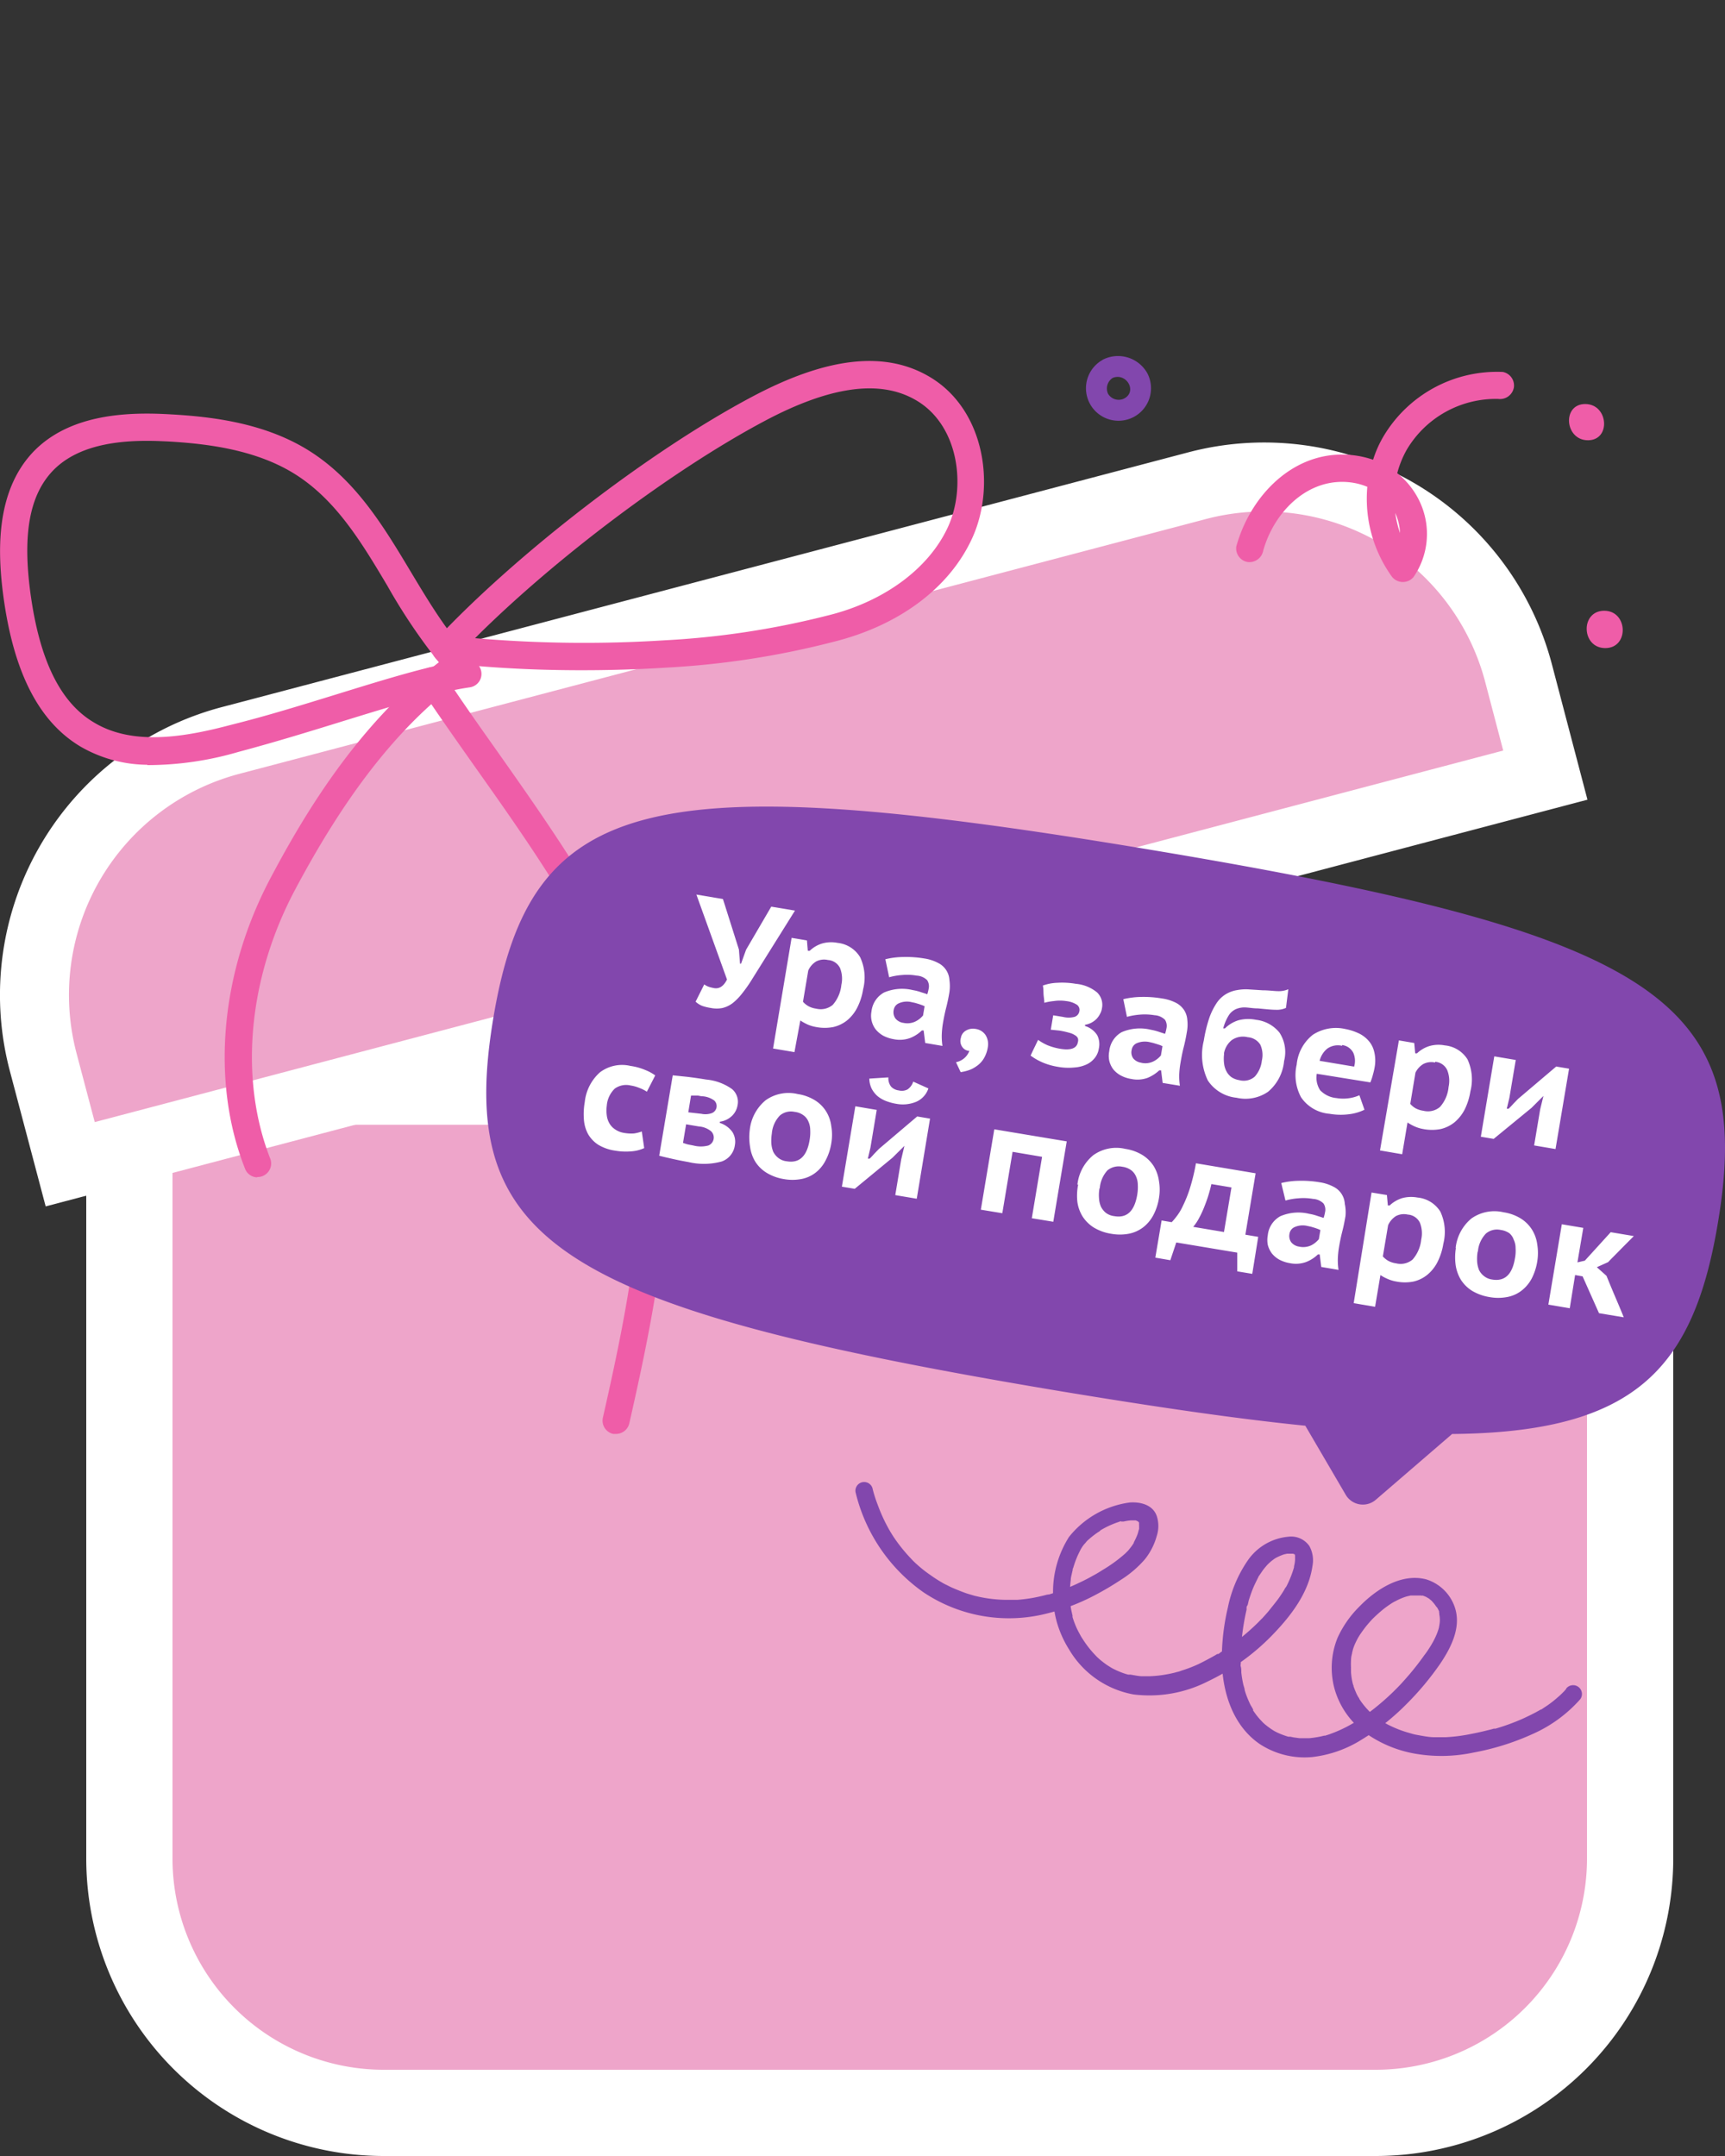 <svg xmlns="http://www.w3.org/2000/svg" width="200" height="250" viewBox="0 0 200 250">
  <rect x="0" y="0" width="200" height="250" fill="#333333" stroke="none"/>
  <g>
    <path d="M15,215.5V125.42H189V215.5a29.5,29.5,0,0,1-29.5,29.5H44.5A29.5,29.5,0,0,1,15,215.5Z" fill="#eea5ca" stroke="#fff" stroke-width="10"/>
    <path d="M26.74,85.86,138.79,56.32A30.49,30.49,0,0,1,176.05,78l3.12,11.88L8.14,135,5,123.13A30.52,30.52,0,0,1,26.74,85.86Z" fill="#eea5ca" stroke="#fff" stroke-width="8"/>
    <path d="M181.62,195.8l-.26.3,0,0-.11.11c-.2.2-.4.4-.62.58a12.21,12.21,0,0,1-1.2.95l-.69.46s-.15.09-.06,0l-.11.07-.41.23c-.48.26-1,.51-1.47.73a24.73,24.73,0,0,1-3.11,1.16l-.2.06-.13,0-.07,0-.2.06-.81.2c-.54.13-1.07.25-1.61.35a19.52,19.52,0,0,1-2.95.38h-.54l-.77,0c-.49,0-1-.09-1.47-.17l-.76-.14-.32-.08c-.11,0,0,0,0,0l-.27-.08a13.3,13.3,0,0,1-1.39-.46c-.45-.18-.88-.38-1.31-.6.18.09-.13-.08-.17-.1l-.27-.16c-.21-.13-.41-.27-.6-.41s-.36-.27-.54-.41l-.27-.23-.1-.09,0,0a9.32,9.32,0,0,1-.92-1.06c-.12-.16-.23-.33-.35-.51.13.2,0-.08-.07-.14l-.19-.35c-.09-.21-.18-.41-.26-.62l-.11-.29c0-.06,0-.12-.05-.18s0,.16,0,0a7.73,7.73,0,0,1-.24-1.44c0-.11,0-.22,0-.34s0-.08,0,0a1.27,1.27,0,0,1,0-.2,7.55,7.55,0,0,1,0-.83q0-.41.12-.81c0-.13.06-.27.08-.41s0,.16,0,.14,0-.09,0-.13a5.59,5.59,0,0,1,.26-.72c.06-.13.12-.26.19-.39a1.51,1.51,0,0,1,.09-.18c0-.11-.11.2-.05.08a.75.75,0,0,0,.07-.12,7.94,7.94,0,0,1,.5-.78c.18-.26.38-.52.58-.77l.31-.36a1.29,1.29,0,0,1,.16-.17l.08-.1c.15-.16-.12.12,0,0a16.61,16.61,0,0,1,1.53-1.37c.27-.2.54-.39.82-.57s-.15.09,0,0l.22-.13.43-.22a7.12,7.12,0,0,1,.86-.36l.22-.07c.21-.07-.2,0,0,0l.44-.1.43,0,.19,0h0c.12,0,.24,0,.36,0l.21,0c.05,0,.3.07.13,0l.07,0,.19.07.17.07.1,0c.15.07,0,0-.07,0s.25.14.35.22l.15.12s.25.22.12.09,0,0,.07.08l.16.18a4,4,0,0,1,.31.41l.08.11c.09.13,0-.06,0-.06s.11.18.12.22a3.18,3.18,0,0,1,.16.32.69.69,0,0,1,0,.13s.08.31,0,.11a3.62,3.62,0,0,1,.09.66c0-.17,0,.15,0,.21a3.12,3.12,0,0,1-.05.44l-.06.34c0-.15,0,0,0,0a1.33,1.33,0,0,1-.05.19,7.15,7.15,0,0,1-.29.77c-.1.23-.22.46-.34.69s0,0,0,0l-.1.17c-.07.13-.15.26-.23.39-.22.35-.45.7-.69,1-.53.75-1.09,1.47-1.67,2.16-.33.38-.66.76-1,1.13l-.13.14,0,0-.27.28-.55.55a29.26,29.26,0,0,1-2.29,2c-.4.31-.81.61-1.22.9l-.65.43-.28.18c-.14.09.13-.08,0,0l-.21.12a15.31,15.31,0,0,1-2.59,1.22c-.2.08-.42.14-.63.21s.17,0,0,0l-.12,0-.38.09a11.5,11.5,0,0,1-1.31.2l-.33,0h-.11l-.74,0-.67-.09-.37-.08-.18,0c.14,0,0,0-.06,0a9.35,9.35,0,0,1-1.28-.48l-.31-.16-.1-.06a6.61,6.61,0,0,1-.55-.37c-.17-.12-.33-.25-.49-.38l-.11-.1a2.5,2.5,0,0,1-.23-.23,8,8,0,0,1-.83-1l-.17-.24c-.14-.23.05.08,0-.09s-.23-.41-.34-.63a12,12,0,0,1-.51-1.22l-.09-.28-.05-.17c-.05-.15,0,.17,0,0s-.12-.46-.17-.69a12,12,0,0,1-.22-1.36c0-.22,0-.45-.06-.67s0-.24,0-.36,0-.43,0-.24c0-.35,0-.7,0-1a27,27,0,0,1,.67-5s0-.11,0-.17,0,.15,0,0,0-.19.08-.29.12-.45.19-.67c.14-.44.29-.88.46-1.3s.36-.79.55-1.18c.06-.11,0,0,0,0a.64.64,0,0,1,.08-.14c0-.1.11-.19.16-.28l.36-.53c.12-.16.24-.31.37-.46s.12-.14.17-.2c-.17.19.06-.06.12-.11a5,5,0,0,1,.42-.37l.24-.18c.09-.06.28-.17.08-.06a6.22,6.22,0,0,1,1.09-.48c-.15,0-.1,0,0,0l.33-.07.33,0h.16c.19,0-.12,0,0,0l.23,0H150c.15,0-.07,0-.08,0l.18.07s.16.06,0,0,0,0,0,0-.08-.12,0,0,.14.22.05,0,0,0,0,0l0,.11c-.06-.19,0,0,0,.08a1.46,1.46,0,0,1,0,.22c0,.24,0-.12,0,0a2,2,0,0,1,0,.25,3.93,3.93,0,0,1-.06.48l-.06.27a.36.36,0,0,1,0,.1c.06-.27,0,0,0,0a12.17,12.17,0,0,1-.81,2.07l-.11.21-.06.11c-.06.12.1-.17,0-.06l-.24.42c-.16.26-.34.52-.51.77-.38.53-.78,1-1.2,1.54-.23.27-.46.53-.7.79l-.09.09s-.07.08,0,0,.05,0,0,0l-.09.09-.38.39a26.2,26.2,0,0,1-3.29,2.75c-.3.21-.59.41-.9.61-.07,0-.35.29-.43.27l0,0-.09,0-.26.16c-.62.35-1.24.68-1.89,1a15.62,15.62,0,0,1-2,.77,2.84,2.84,0,0,1-.47.15l.07,0-.09,0-.28.08c-.33.08-.65.15-1,.21a12.91,12.91,0,0,1-2,.21h-.23l-.52,0c-.32,0-.63-.06-.94-.11l-.45-.08-.21,0,.08,0a.74.74,0,0,1-.14,0,6.78,6.78,0,0,1-.9-.3c-.31-.12-.6-.26-.9-.41s.2.12,0,0l-.19-.11-.43-.27c-.29-.2-.56-.41-.83-.63l-.18-.16-.13-.12-.1-.1-.21-.22a11.81,11.81,0,0,1-1.41-1.82l-.09-.13c-.08-.13.09.16,0,0s-.1-.16-.14-.24-.25-.45-.36-.68a10,10,0,0,1-.58-1.49c0,.17,0-.13,0-.18a3.38,3.38,0,0,1-.08-.34,6.17,6.17,0,0,1-.15-.84,6.36,6.36,0,0,1-.08-.75c0-.12,0-.24,0-.36a1.27,1.27,0,0,1,0-.2v-.09a13.63,13.63,0,0,1,.11-1.56c0-.25.08-.5.13-.75l.09-.39s0,.15,0,0,0-.13.05-.2a11.87,11.87,0,0,1,.55-1.51c.1-.21.2-.42.31-.63s0-.07,0,0a.54.54,0,0,1,.07-.13l.12-.19a3.55,3.55,0,0,1,.23-.31,2.88,2.88,0,0,0,.28-.33l-.07.07a.6.6,0,0,0,.08-.08l.14-.14.35-.3q.36-.3.75-.57l.39-.25c.11-.08-.19.11-.07,0l.1-.06.25-.14a10.36,10.36,0,0,1,1.74-.77l.19-.07s.31-.09.12,0l.09,0,.24,0a5.69,5.69,0,0,1,.81-.13h.14l.35,0,.17,0c.19,0,0,0-.07,0a1.1,1.1,0,0,0,.29.1c.2.07-.18-.13-.07,0l.12.08s.17.15,0,0,0,0,0,0,.12.18,0,0,0,0,0,0l.05.12c.06.12,0-.13,0-.15s0,.08,0,.1a1.76,1.76,0,0,0,0,.33s0-.27,0-.12,0,.05,0,.08,0,.15,0,.23,0,.15,0,.23a.29.29,0,0,1,0,.09c0,.12.06-.2,0-.08s-.1.35-.16.53-.14.36-.22.54l-.15.31-.09.17c.05-.09,0,0,0,.06a5.49,5.49,0,0,1-.5.69,1.47,1.47,0,0,1-.1.13l-.09.1-.1.1-.19.19a17,17,0,0,1-2.67,1.94l-.17.11s.15-.1,0,0l-.31.19c-.23.14-.47.27-.71.4-.46.26-.93.5-1.4.72a24,24,0,0,1-2.93,1.19l-.72.23c.19-.06-.11,0-.16,0l-.43.11c-.5.12-1,.23-1.5.31s-1,.14-1.52.18l-.73,0h-.67a15.9,15.9,0,0,1-3.08-.36l-.35-.08h0l-.2-.05-.8-.24c-.52-.18-1-.37-1.54-.6-.24-.1-.49-.22-.72-.34s-.26-.12-.38-.19,0,0,0,0a1.71,1.71,0,0,1-.23-.13,15.17,15.17,0,0,1-1.37-.88,14.33,14.33,0,0,1-1.3-1c-.09-.07-.18-.16-.27-.24l-.16-.14,0,0c-.2-.19-.39-.38-.58-.59a18.53,18.53,0,0,1-2-2.51l-.22-.35c-.07-.11,0,0,0,0l-.11-.18c-.13-.22-.26-.45-.38-.68-.25-.46-.47-.93-.68-1.41s-.4-1-.57-1.46c-.09-.25-.17-.5-.25-.76l-.06-.2s0,.17,0,0l-.11-.41a1,1,0,1,0-2,.3,19.81,19.81,0,0,0,7.87,11.62,17.81,17.81,0,0,0,13.37,2.68,24.35,24.35,0,0,0,6.42-2.29,33.57,33.57,0,0,0,3.06-1.8,12.5,12.5,0,0,0,2.82-2.4,7.52,7.52,0,0,0,1.39-2.73,3.73,3.73,0,0,0,0-2.29c-.45-1.31-1.88-1.66-3.11-1.58a10.84,10.84,0,0,0-7.07,4,11.92,11.92,0,0,0-1.85,6.37,12.18,12.18,0,0,0,.44,3.5,12.37,12.37,0,0,0,1.43,3.19,10.93,10.93,0,0,0,7.46,5.2,14.94,14.94,0,0,0,8.63-1.52,25.84,25.84,0,0,0,7.54-5.44c2.1-2.18,4.15-4.85,4.58-7.94a3.43,3.43,0,0,0-.36-2.31,2.57,2.57,0,0,0-2.43-1.08,6.42,6.42,0,0,0-4.71,2.75,14.82,14.82,0,0,0-2.31,5.47,25.88,25.88,0,0,0-.69,5.26c-.13,3.9,1,8.23,4.37,10.55a9.49,9.49,0,0,0,6.09,1.52,13.63,13.63,0,0,0,5.71-2,27.16,27.16,0,0,0,5.23-4.14,33.39,33.39,0,0,0,3.93-4.71c1.28-1.91,2.49-4.31,1.63-6.64a5.09,5.09,0,0,0-3.26-3.11c-2.91-.77-5.86,1.18-7.79,3.18a12.21,12.21,0,0,0-2.5,3.59,9.24,9.24,0,0,0-.37,5.85,9.49,9.49,0,0,0,3.61,5.19,14.08,14.08,0,0,0,6,2.44,17.82,17.82,0,0,0,6.51-.17,29.22,29.22,0,0,0,6.84-2.14,16,16,0,0,0,5.55-4.05,1,1,0,0,0-1.66-1.2Z" fill="#8247ad"/>
    <g>
      <path d="M62.52,77.64c-3.41-.11-7.15-.35-11-.79a1.58,1.58,0,0,1-1-2.65c9.36-10,24.8-21.9,36.69-28.2,8.6-4.57,15.29-5.35,20.44-2.38,6.55,3.76,7.88,12.83,5,18.93-2.68,5.72-8.5,10-16,11.87a98.16,98.16,0,0,1-19.49,3C74.63,77.58,69.21,77.85,62.52,77.64ZM55.08,74A147.57,147.57,0,0,0,77,74.25,97.16,97.16,0,0,0,96,71.36c6.44-1.58,11.62-5.38,13.86-10.15s1.3-12-3.74-14.85C102,44,96.26,44.78,88.7,48.79,78,54.47,64.32,64.77,55.08,74Z" fill="#ef5da8"/>
      <path d="M17.07,88.68A15.65,15.65,0,0,1,9.3,86.55C4.51,83.67,1.6,78,.4,69.21c-.67-5-1-12.15,3.48-16.84,4.28-4.43,11.06-4.6,15.79-4.33,4.91.27,11.23,1,16.47,4.42s8.4,8.69,11.48,13.83C49.89,70.07,52.24,74,55.34,77a1.6,1.6,0,0,1,.41,1.62,1.58,1.58,0,0,1-1.28,1.08c-3.69.53-8.76,2.09-14.63,3.9-3.93,1.22-8,2.47-12.2,3.59a37.62,37.62,0,0,1-10.56,1.53Zm1.24-37.54c-4-.13-9.09.25-12.16,3.42C3.43,57.39,2.6,61.91,3.53,68.79c1.06,7.78,3.47,12.7,7.39,15,4.54,2.73,10.59,1.66,15.9.25C31,83,35,81.75,38.9,80.55c4.62-1.43,8.76-2.71,12.21-3.47a67.29,67.29,0,0,1-6.2-9.16c-3-5.05-5.9-9.83-10.5-12.81S24,51.45,19.49,51.19Z" fill="#ef5da8"/>
      <path d="M29.83,136.52a1.55,1.55,0,0,1-1.42-1c-4-10.13-2.86-22.77,3-33.79,4.13-7.79,10.84-19,21.39-26.34A1.58,1.58,0,1,1,54.61,78C47,83.27,40.52,91.29,34.19,103.21c-5.42,10.22-6.49,21.87-2.85,31.16a1.57,1.57,0,0,1-.89,2,1.55,1.55,0,0,1-.63.11Z" fill="#ef5da8"/>
      <path d="M71.39,166.27l-.3,0a1.58,1.58,0,0,1-1.19-1.89c3.18-14,5.84-27.7,3.48-41.08C71.4,112,62.7,99.7,55,88.82c-2.24-3.18-4.36-6.18-6.22-9a1.58,1.58,0,0,1,2.65-1.73c1.82,2.8,3.92,5.78,6.15,8.93,7.86,11.15,16.78,23.79,18.88,35.71,2.47,14-.25,28-3.5,42.33A1.58,1.58,0,0,1,71.39,166.27Z" fill="#ef5da8"/>
    </g>
    <g>
      <path d="M133.42,98.54C75,88.79,61.5,92.24,57.19,118.09s7.3,33.48,65.77,43.23c11,1.82,20.34,3.19,28.38,4l4.68,8a2.3,2.3,0,0,0,3.5.58l8.84-7.62c21.15-.19,28-7.49,30.83-24.56C203.5,115.91,191.89,108.28,133.42,98.54Z" fill="#8247ad" fill-rule="evenodd"/>
      <path d="M85.67,110.1l.13,1.64.12,0,.58-1.61,2.92-5,2.75.46-5,8A15.93,15.93,0,0,1,86,115.25a6.44,6.44,0,0,1-1.07,1.08,3.21,3.21,0,0,1-1.15.55,3.44,3.44,0,0,1-1.36,0,5.66,5.66,0,0,1-1-.24,2.52,2.52,0,0,1-.77-.49l1-2a2.19,2.19,0,0,0,.57.29,5.45,5.45,0,0,0,.58.14c.62.1,1.11-.24,1.49-1l-3.55-9.85,3.08.52Zm6.11-1.35,1.78.3.1,1.2.22,0a3.6,3.6,0,0,1,1.45-.85,3.85,3.85,0,0,1,1.77-.07A3.48,3.48,0,0,1,99.73,111a5.54,5.54,0,0,1,.34,3.72,7.05,7.05,0,0,1-.66,2.08,4.67,4.67,0,0,1-1.16,1.49,4,4,0,0,1-1.63.8,5.28,5.28,0,0,1-2,0,4.34,4.34,0,0,1-1-.3,6.19,6.19,0,0,1-.83-.46L92.11,122l-2.48-.42ZM96,111.32a2,2,0,0,0-1.38.17,2.35,2.35,0,0,0-.91,1.05l-.61,3.62a2.43,2.43,0,0,0,.61.5,2.55,2.55,0,0,0,.92.3,2.17,2.17,0,0,0,1.92-.44,4.12,4.12,0,0,0,1-2.32,3.35,3.35,0,0,0-.15-1.94A1.67,1.67,0,0,0,96,111.32Zm6.65-.09a9.16,9.16,0,0,1,2.06-.26,12.79,12.79,0,0,1,2.45.17,5,5,0,0,1,1.59.51,2.36,2.36,0,0,1,1.33,2,5,5,0,0,1,0,1.38c-.1.6-.22,1.2-.37,1.78s-.28,1.21-.39,1.87a10.14,10.14,0,0,0-.13,1.33,7.53,7.53,0,0,0,.08,1.27l-2-.34-.18-1.45-.21,0a4.13,4.13,0,0,1-1.35.87,3.49,3.49,0,0,1-1.91.14,4.2,4.2,0,0,1-1.21-.4,3.17,3.17,0,0,1-.86-.71,2.6,2.6,0,0,1-.51-2.1,2.86,2.86,0,0,1,1.45-2.2,5.29,5.29,0,0,1,3.35-.28,5.67,5.67,0,0,1,1,.26c.32.1.55.17.67.22a4.16,4.16,0,0,0,.16-.63,1.31,1.31,0,0,0-.17-1,1.87,1.87,0,0,0-1.21-.53,6.45,6.45,0,0,0-1.7-.07,7.19,7.19,0,0,0-1.5.26Zm2.11,7.38a2.16,2.16,0,0,0,1.39-.17,2.74,2.74,0,0,0,.87-.69l.18-1.07-.27-.12-.4-.14-.44-.13-.38-.08a2.29,2.29,0,0,0-1.48.12,1,1,0,0,0-.61.77,1.25,1.25,0,0,0,.2,1A1.45,1.45,0,0,0,104.75,118.61Zm6.64,1.79a1.18,1.18,0,0,1,.58-.89,1.6,1.6,0,0,1,1.13-.2,1.65,1.65,0,0,1,1.17.73,2,2,0,0,1,.25,1.39,3.62,3.62,0,0,1-.51,1.38,2.89,2.89,0,0,1-.83.84,3.31,3.31,0,0,1-.94.47,4.84,4.84,0,0,1-.87.2l-.54-1.15a2.1,2.1,0,0,0,1.55-1.31,1.06,1.06,0,0,1-.77-.39A1.2,1.2,0,0,1,111.39,120.4Zm10.43-1,.28-1.67,1.15.19a2.76,2.76,0,0,0,1.3,0,.82.82,0,0,0,.58-.64.73.73,0,0,0-.29-.78,2.9,2.9,0,0,0-1.24-.42,4.63,4.63,0,0,0-1.43,0,6.43,6.43,0,0,0-1.1.2c0-.34-.07-.65-.09-1s0-.63-.08-1a5.51,5.51,0,0,1,1.68-.32,9.31,9.31,0,0,1,2.15.12,4.48,4.48,0,0,1,2.46,1,2,2,0,0,1,.56,1.85,1.82,1.82,0,0,1-.21.62,2.4,2.4,0,0,1-.39.57,2.4,2.4,0,0,1-1.36.71l0,.14a2.58,2.58,0,0,1,1.41,1.06,2.32,2.32,0,0,1,.19,1.56,2.28,2.28,0,0,1-.45,1.06,2.65,2.65,0,0,1-.93.76,4,4,0,0,1-1.45.37,6.89,6.89,0,0,1-1.94-.08,7.56,7.56,0,0,1-1.86-.55,6.87,6.87,0,0,1-1.28-.75c.14-.3.28-.61.43-.91s.29-.61.44-.91a6,6,0,0,0,1.09.62,6.92,6.92,0,0,0,1.46.41c1.25.21,1.94-.05,2.06-.77a.74.74,0,0,0,0-.45.74.74,0,0,0-.32-.34,2.19,2.19,0,0,0-.7-.3,9.5,9.5,0,0,0-1.13-.25Zm8.41-3.54a9.59,9.59,0,0,1,2.05-.26,12.81,12.81,0,0,1,2.45.18,5.11,5.11,0,0,1,1.6.5,2.48,2.48,0,0,1,.95.85,2.41,2.41,0,0,1,.37,1.14,4.64,4.64,0,0,1-.05,1.38c-.1.61-.22,1.2-.37,1.78s-.27,1.21-.38,1.87a10.36,10.36,0,0,0-.14,1.33,7.53,7.53,0,0,0,.08,1.27l-2-.33-.18-1.46-.21,0a4.48,4.48,0,0,1-1.35.87,3.46,3.46,0,0,1-1.9.13,3.75,3.75,0,0,1-1.21-.4,2.91,2.91,0,0,1-.87-.71,2.7,2.7,0,0,1-.47-1,2.74,2.74,0,0,1,0-1.11,2.86,2.86,0,0,1,1.45-2.21,5.36,5.36,0,0,1,3.35-.28,6.74,6.74,0,0,1,1,.26l.67.22a4.16,4.16,0,0,0,.16-.63,1.31,1.31,0,0,0-.17-1,1.87,1.87,0,0,0-1.2-.53,7,7,0,0,0-1.71-.07,8.06,8.06,0,0,0-1.5.26Zm2.1,7.38a2.12,2.12,0,0,0,1.4-.17,2.66,2.66,0,0,0,.86-.69l.18-1.07-.27-.12-.4-.13-.43-.13-.39-.09a2.44,2.44,0,0,0-1.48.12,1,1,0,0,0-.6.78,1.2,1.2,0,0,0,.19,1A1.48,1.48,0,0,0,132.33,123.23Zm9.69-4a3.84,3.84,0,0,1,1.58-.94,4.49,4.49,0,0,1,2-.05,4.09,4.09,0,0,1,2.73,1.48,4.13,4.13,0,0,1,.54,3.3,5.28,5.28,0,0,1-1.85,3.56,4.61,4.61,0,0,1-3.66.7,4.53,4.53,0,0,1-3.33-2,6.82,6.82,0,0,1-.47-4.62,16.33,16.33,0,0,1,.65-2.67,7.68,7.68,0,0,1,.88-1.75,3.4,3.4,0,0,1,1.08-1,3.68,3.68,0,0,1,1.24-.44,5.55,5.55,0,0,1,1.42-.08l1.55.1c.69,0,1.28.09,1.78.1a2.79,2.79,0,0,0,1.2-.22l-.27,2.16a2.52,2.52,0,0,1-1.21.22c-.49,0-1.18-.08-2.05-.16-.53,0-1-.09-1.4-.11a2.5,2.5,0,0,0-1.11.18,1.91,1.91,0,0,0-.85.71,5.55,5.55,0,0,0-.66,1.54l.16,0Zm-.11,3a4.38,4.38,0,0,0,0,1.07,2.5,2.5,0,0,0,.27.9,2,2,0,0,0,.58.69,2.3,2.3,0,0,0,.92.35,1.94,1.94,0,0,0,1.79-.41,3.32,3.32,0,0,0,.82-1.85,2.89,2.89,0,0,0-.18-1.86,1.88,1.88,0,0,0-1.46-.86,2.26,2.26,0,0,0-1.85.34A2.54,2.54,0,0,0,141.91,122.15Zm16.28,6.44a5.55,5.55,0,0,1-1.78.52,7.56,7.56,0,0,1-2.27-.05,4.42,4.42,0,0,1-3.3-1.91,5.42,5.42,0,0,1-.51-3.79,5,5,0,0,1,1.87-3.46,4.91,4.91,0,0,1,3.77-.67,6.32,6.32,0,0,1,1.44.45,3.48,3.48,0,0,1,1.19.84,2.9,2.9,0,0,1,.71,1.32,4.26,4.26,0,0,1,.05,1.87,7.73,7.73,0,0,1-.19.81,5.93,5.93,0,0,1-.3.9l-6.21-1a2.67,2.67,0,0,0,.39,1.91,3,3,0,0,0,1.91.91,4.65,4.65,0,0,0,1.53,0,4.37,4.37,0,0,0,1.11-.33Zm-2.59-7.41a2.11,2.11,0,0,0-1.73.33,2.62,2.62,0,0,0-.88,1.41l4,.67a2.32,2.32,0,0,0-.1-1.61A1.68,1.68,0,0,0,155.6,121.18Zm6.58-.63,1.78.3.11,1.2.21,0a3.64,3.64,0,0,1,1.46-.85,3.8,3.8,0,0,1,1.76-.07,3.48,3.48,0,0,1,2.63,1.61,5.54,5.54,0,0,1,.34,3.72,7.36,7.36,0,0,1-.65,2.08,4.84,4.84,0,0,1-1.17,1.49,4,4,0,0,1-1.63.8,5.27,5.27,0,0,1-2,0,4.12,4.12,0,0,1-1-.3,5.73,5.73,0,0,1-.84-.46l-.62,3.68L160,133.4Zm4.21,2.57a2,2,0,0,0-1.38.17,2.4,2.4,0,0,0-.91,1l-.6,3.62a2.33,2.33,0,0,0,.61.51,2.71,2.71,0,0,0,.91.29,2.16,2.16,0,0,0,1.92-.44,4,4,0,0,0,1-2.32,3.35,3.35,0,0,0-.15-1.94A1.67,1.67,0,0,0,166.39,123.12Zm12.17,5.43.38-1.56-1.38,1.38-4.39,3.6-1.49-.25,1.56-9.32,2.49.42-.74,4.39-.3,1.26.21,0c.18-.17.36-.36.54-.56l.55-.57,4.43-3.76,1.49.25-1.57,9.32-2.48-.42ZM74.69,133.13a4.36,4.36,0,0,1-1.56.38,7.05,7.05,0,0,1-1.77-.08,5.23,5.23,0,0,1-2-.69,3.68,3.68,0,0,1-1.18-1.24,4.16,4.16,0,0,1-.48-1.67,8.07,8.07,0,0,1,.1-2.05,5.36,5.36,0,0,1,1.75-3.43,4.25,4.25,0,0,1,3.55-.75,6.88,6.88,0,0,1,1.71.47,5.29,5.29,0,0,1,1.16.63L75,126.59a4.26,4.26,0,0,0-.88-.44,4.16,4.16,0,0,0-1-.28,2.25,2.25,0,0,0-1.84.36,3.07,3.07,0,0,0-.93,2,4,4,0,0,0,0,1.09,2.42,2.42,0,0,0,.3.93,2.06,2.06,0,0,0,.67.71,2.48,2.48,0,0,0,1,.4,4.75,4.75,0,0,0,1.19.07,4.57,4.57,0,0,0,.9-.23ZM78,124.69l1.73.18c.65.08,1.37.18,2.15.31a6.1,6.1,0,0,1,3,1.11,1.94,1.94,0,0,1,.63,1.89,2.19,2.19,0,0,1-.62,1.19,2.49,2.49,0,0,1-1.43.7l0,.14a2.84,2.84,0,0,1,1.46,1.06,2.12,2.12,0,0,1,.28,1.53,2.32,2.32,0,0,1-1.52,1.88,7.82,7.82,0,0,1-3.85.07c-.55-.1-1.14-.21-1.76-.35s-1.16-.26-1.64-.39Zm1.19,7.83a4.86,4.86,0,0,0,.59.19l.62.12a3.44,3.44,0,0,0,1.72,0,1,1,0,0,0,.34-1.64,2.5,2.5,0,0,0-1.43-.57l-1.48-.25Zm2.12-3.37a2.24,2.24,0,0,0,1.2-.07.88.88,0,0,0,.3-1.47,2.62,2.62,0,0,0-1.33-.49c-.23,0-.43-.07-.58-.08l-.44,0h-.18l-.16,0-.32,1.94ZM86.93,131a5.17,5.17,0,0,1,1.84-3.42,4.57,4.57,0,0,1,3.71-.72,5.3,5.3,0,0,1,2,.72,4,4,0,0,1,1.3,1.29,4.2,4.2,0,0,1,.6,1.71,5.86,5.86,0,0,1,0,2,6.34,6.34,0,0,1-.67,2A4.22,4.22,0,0,1,94.53,136a3.86,3.86,0,0,1-1.65.72,5.62,5.62,0,0,1-2,0,5.53,5.53,0,0,1-2-.73,4.05,4.05,0,0,1-1.3-1.27,4.44,4.44,0,0,1-.61-1.71A6.74,6.74,0,0,1,86.93,131Zm2.56.43a5.37,5.37,0,0,0-.06,1.12,3.21,3.21,0,0,0,.22,1,2.09,2.09,0,0,0,.58.71,1.92,1.92,0,0,0,1,.4c1.44.24,2.33-.58,2.64-2.48a5.14,5.14,0,0,0,.07-1.15,2.43,2.43,0,0,0-.22-1,1.69,1.69,0,0,0-.58-.72,2.11,2.11,0,0,0-1-.38,2,2,0,0,0-1.71.41A3.4,3.4,0,0,0,89.49,131.42Zm15,3,.37-1.56-1.38,1.37-4.38,3.61-1.49-.25,1.56-9.32,2.48.42-.73,4.38-.3,1.27.21,0c.18-.17.35-.36.53-.56l.55-.57,4.43-3.76,1.49.25L106.29,139l-2.49-.42ZM103,124.93a1.59,1.59,0,0,0,.33,1.09,1.46,1.46,0,0,0,.88.42,1.42,1.42,0,0,0,1-.11,1.68,1.68,0,0,0,.67-.91l1.76.79a2.57,2.57,0,0,1-1.44,1.56,4.09,4.09,0,0,1-2.3.22,5.9,5.9,0,0,1-1.17-.32,3.51,3.51,0,0,1-1-.58,3,3,0,0,1-.67-.86,2.79,2.79,0,0,1-.27-1.16Zm17.82,9.21-3.42-.58-1.19,7.12-2.49-.41,1.56-9.32,8.4,1.4-1.56,9.32-2.49-.41Zm4.1,3.22a5.12,5.12,0,0,1,1.84-3.41,4.57,4.57,0,0,1,3.71-.73,5.3,5.3,0,0,1,2,.72,4.11,4.11,0,0,1,1.3,1.29,4.47,4.47,0,0,1,.6,1.71,5.86,5.86,0,0,1,0,2,6.34,6.34,0,0,1-.67,2,4.34,4.34,0,0,1-1.18,1.39,4,4,0,0,1-1.65.73,5.64,5.64,0,0,1-2.05,0,5.53,5.53,0,0,1-2-.72,4.18,4.18,0,0,1-1.3-1.28,4.38,4.38,0,0,1-.61-1.71A6.75,6.75,0,0,1,125,137.36Zm2.56.43a4.28,4.28,0,0,0-.06,1.12,2.94,2.94,0,0,0,.22,1,2.22,2.22,0,0,0,.57.72,2,2,0,0,0,1,.39c1.44.25,2.32-.58,2.64-2.47a5.23,5.23,0,0,0,.07-1.16,2.43,2.43,0,0,0-.22-1,1.77,1.77,0,0,0-.58-.72,2.27,2.27,0,0,0-1-.38,2.07,2.07,0,0,0-1.71.41A3.46,3.46,0,0,0,127.51,137.79Zm17.71,9.92-1.74-.29,0-2.17-7.07-1.18-.69,2.06-1.74-.3.73-4.31,1.17.2a6.83,6.83,0,0,0,.54-.64,6.2,6.2,0,0,0,.76-1.26,14.39,14.39,0,0,0,.8-2,23,23,0,0,0,.71-2.93l6.92,1.16-1.19,7.12,1.49.25Zm-3.28-4.85.87-5.17-2.33-.39c-.1.46-.23.93-.38,1.41s-.33.95-.51,1.4a11.71,11.71,0,0,1-.59,1.23,5.22,5.22,0,0,1-.63.92Zm6.64-5.68a9,9,0,0,1,2-.26,12.79,12.79,0,0,1,2.45.17,5,5,0,0,1,1.59.51,2.36,2.36,0,0,1,1.33,2A4.66,4.66,0,0,1,156,141c-.1.6-.22,1.2-.37,1.78s-.28,1.21-.39,1.87a10.14,10.14,0,0,0-.13,1.33,7.6,7.6,0,0,0,.08,1.27l-2-.34-.18-1.45-.21,0a4.13,4.13,0,0,1-1.35.87,3.46,3.46,0,0,1-1.9.14,4,4,0,0,1-1.21-.4,2.94,2.94,0,0,1-.87-.72,2.84,2.84,0,0,1-.48-1,3,3,0,0,1,0-1.12,2.84,2.84,0,0,1,1.45-2.2,5.29,5.29,0,0,1,3.35-.28,5.67,5.67,0,0,1,1,.26c.32.1.55.17.67.22a4.16,4.16,0,0,0,.16-.63,1.31,1.31,0,0,0-.17-1.05,1.87,1.87,0,0,0-1.21-.53,6.45,6.45,0,0,0-1.7-.07,7.19,7.19,0,0,0-1.5.26Zm2.1,7.38a2.2,2.2,0,0,0,1.4-.17,2.82,2.82,0,0,0,.86-.7l.18-1.06-.27-.12-.4-.14-.44-.13-.38-.08a2.3,2.3,0,0,0-1.48.12,1,1,0,0,0-.61.77,1.25,1.25,0,0,0,.2,1A1.45,1.45,0,0,0,150.68,144.56Zm8.37-6.28,1.78.29.11,1.21.21,0a3.72,3.72,0,0,1,1.45-.85,4,4,0,0,1,1.77-.07A3.51,3.51,0,0,1,167,140.5a5.57,5.57,0,0,1,.34,3.73,7.15,7.15,0,0,1-.66,2.08,4.63,4.63,0,0,1-1.16,1.48,3.91,3.91,0,0,1-1.63.81,5.1,5.1,0,0,1-2,0,4.12,4.12,0,0,1-1-.3,4.87,4.87,0,0,1-.84-.45l-.62,3.68-2.48-.42Zm4.21,2.56a2,2,0,0,0-1.38.17,2.44,2.44,0,0,0-.91,1.06l-.61,3.62a2.67,2.67,0,0,0,.61.5,2.62,2.62,0,0,0,.92.3,2.16,2.16,0,0,0,1.92-.44,4.15,4.15,0,0,0,1-2.32,3.35,3.35,0,0,0-.15-1.94A1.68,1.68,0,0,0,163.26,140.84Zm5.54,3.87a5.16,5.16,0,0,1,1.83-3.42,4.62,4.62,0,0,1,3.72-.72,5.31,5.31,0,0,1,2,.72,4.11,4.11,0,0,1,1.3,1.29,4.27,4.27,0,0,1,.61,1.71,6.13,6.13,0,0,1,0,2,6.6,6.6,0,0,1-.66,2,4.37,4.37,0,0,1-1.19,1.39,3.86,3.86,0,0,1-1.65.72,5.62,5.62,0,0,1-2.05,0,5.72,5.72,0,0,1-2-.72,4.18,4.18,0,0,1-1.3-1.28,4.61,4.61,0,0,1-.61-1.71A6.76,6.76,0,0,1,168.8,144.71Zm2.55.43a5.37,5.37,0,0,0-.06,1.12,3.21,3.21,0,0,0,.22,1,2,2,0,0,0,.58.71,1.92,1.92,0,0,0,.95.4c1.45.24,2.33-.58,2.64-2.48a4.61,4.61,0,0,0,.07-1.15,2.27,2.27,0,0,0-.22-1A1.67,1.67,0,0,0,175,143a2.33,2.33,0,0,0-1-.38,2,2,0,0,0-1.71.41A3.4,3.4,0,0,0,171.35,145.14ZM183.49,148l-.87-.15L182,151.7l-2.48-.42,1.56-9.32,2.49.42-.68,4,.86-.2,3-3.3,2.68.45-1.51,1.52c-.48.5-1,1-1.47,1.5l-1.31.59,1.12,1c.33.81.66,1.61,1,2.41s.68,1.59,1,2.4l-2.87-.48Z" fill="#fff"/>
    </g>
    <g>
      <path d="M133.05,43.33A3.89,3.89,0,0,0,128,41.64a1.05,1.05,0,0,0-.21.12l-.12.07a3.77,3.77,0,1,0,5.38,1.5Zm-2.75,2.9a1.44,1.44,0,0,1-1.83-.57,1.46,1.46,0,0,1,.54-1.84C130.61,43.17,131.91,45.42,130.3,46.23Z" fill="#8247ad"/>
      <path d="M174.24,43.13a15.31,15.31,0,0,0-13.86,7.51,12.93,12.93,0,0,0-1.18,2.67,11.39,11.39,0,0,0-1.55-.41c-7-1.29-12.56,4.15-14.31,10.46a1.6,1.6,0,0,0,1.32,1.81,1.63,1.63,0,0,0,1.8-1.32c1.24-4.45,5.14-8.49,10.07-7.92a7.39,7.39,0,0,1,2,.52,15.47,15.47,0,0,0,2.83,10.39,1.61,1.61,0,0,0,2.52.08,8.79,8.79,0,0,0,.8-8.59A9.26,9.26,0,0,0,162,54.87a11.56,11.56,0,0,1,1.07-2.67,12,12,0,0,1,10.65-5.94,1.63,1.63,0,0,0,1.8-1.32A1.6,1.6,0,0,0,174.24,43.13ZM161.77,59.49a6.16,6.16,0,0,1,.55,2.31A12.32,12.32,0,0,1,161.77,59.49Z" fill="#ef5da8"/>
      <path d="M183.79,46.85c-2.71,0-2.38,4.2.32,4.2S186.49,46.85,183.79,46.85Z" fill="#ef5da8"/>
      <path d="M186,70.82c-2.8,0-2.67,4.33.12,4.33S188.76,70.82,186,70.82Z" fill="#ef5da8"/>
    </g>
  </g>
</svg>
